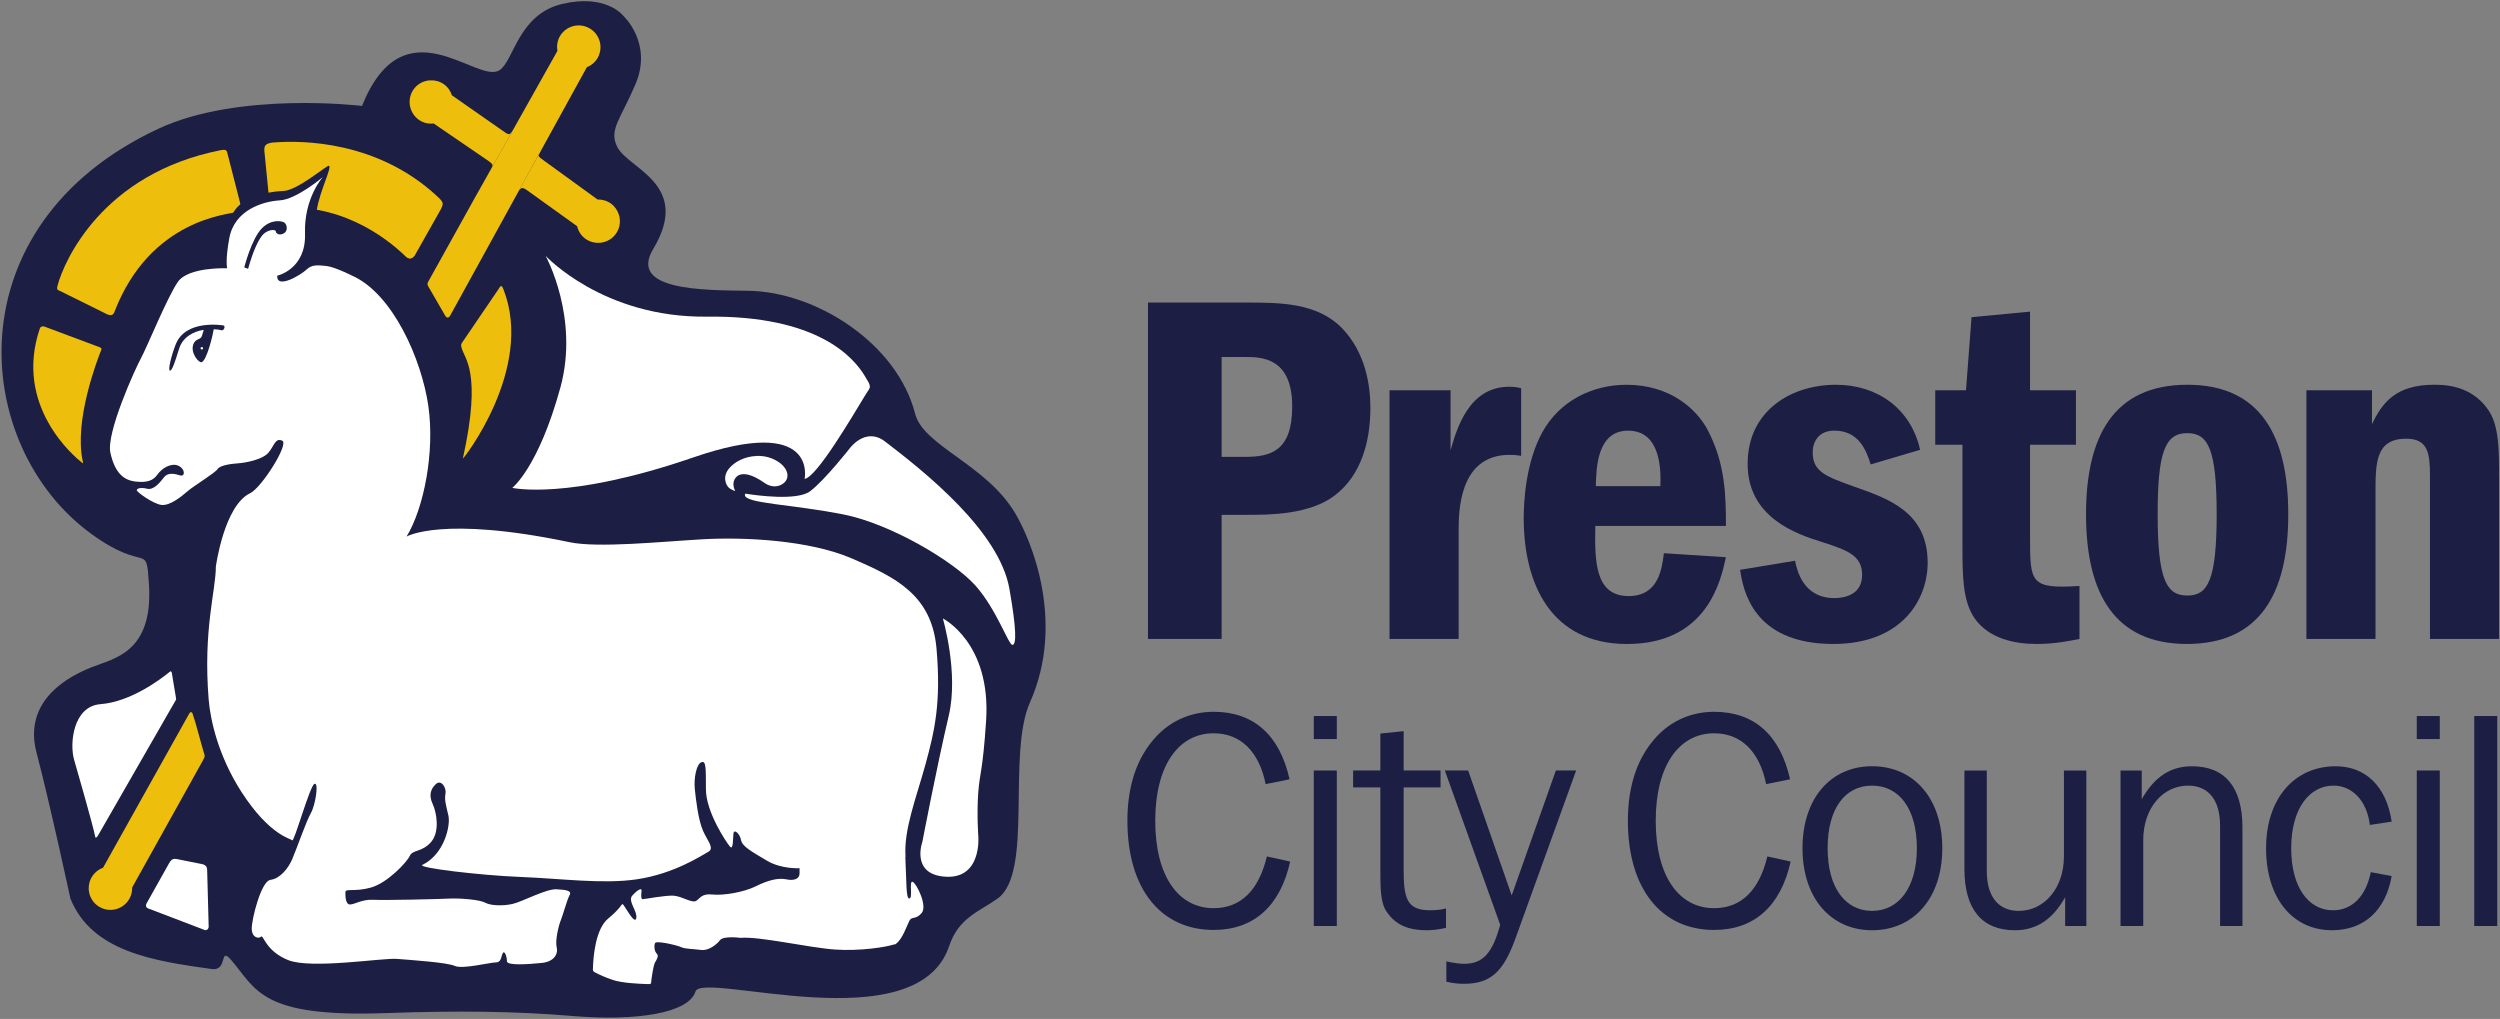 <?xml version="1.0" encoding="UTF-8" standalone="no"?>
<!-- Generator: Adobe Illustrator 19.2.0, SVG Export Plug-In . SVG Version: 6.00 Build 0)  -->

<svg
   xmlns:dc="http://purl.org/dc/elements/1.1/"
   xmlns:cc="http://creativecommons.org/ns#"
   xmlns:rdf="http://www.w3.org/1999/02/22-rdf-syntax-ns#"
   xmlns:svg="http://www.w3.org/2000/svg"
   xmlns="http://www.w3.org/2000/svg"
   xmlns:sodipodi="http://sodipodi.sourceforge.net/DTD/sodipodi-0.dtd"
   xmlns:inkscape="http://www.inkscape.org/namespaces/inkscape"
   version="1.1"
   id="Layer_1"
   x="0px"
   y="0px"
   viewBox="0 0 1000 407.561"
   xml:space="preserve"
   inkscape:version="0.48.5 r10040"
   width="100%"
   height="100%"
   sodipodi:docname="logo.svg"><rect x="0" y="0" width="1000" height="407.561" fill="#808080" stroke="none"/><defs
   id="defs71"><clipPath
     clipPathUnits="userSpaceOnUse"
     id="clipPath6765"><path
       inkscape:connector-curvature="0"
       d="m 678.33,120.77 81.94,0 0,33.347 -81.94,0 0,-33.347 z"
       id="path6767" /></clipPath><clipPath
     clipPathUnits="userSpaceOnUse"
     id="clipPath6693"><path
       inkscape:connector-curvature="0"
       d="m 672.569,98.818 97.696,0 0,64.285 -97.696,0 0,-64.285 z"
       id="path6695" /></clipPath></defs><sodipodi:namedview
   pagecolor="#ffffff"
   bordercolor="#666666"
   borderopacity="1"
   objecttolerance="10"
   gridtolerance="10"
   guidetolerance="10"
   inkscape:pageopacity="0"
   inkscape:pageshadow="2"
   inkscape:window-width="927"
   inkscape:window-height="1009"
   id="namedview69"
   showgrid="false"
   fit-margin-top="0.5"
   fit-margin-left="0.5"
   fit-margin-right="0.5"
   fit-margin-bottom="0.5"
   inkscape:zoom="0.45230709"
   inkscape:cx="719.40067"
   inkscape:cy="50.083432"
   inkscape:window-x="983"
   inkscape:window-y="9"
   inkscape:window-maximized="0"
   inkscape:current-layer="Layer_1" />
<style
   type="text/css"
   id="style3">
	.st0{fill:#005689;}
	.st1{fill:#9FCFCE;}
	.st2{fill:#80A51B;}
</style>





<g
   id="g6689"
   transform="matrix(12.192,0,0,-12.192,-8269.586,1879.469)"><g
     id="g6691"
     clip-path="url(#clipPath6693)"><g
       id="g6697"
       transform="translate(719.12,144.23)"><path
         d="M 0,0 C 1.158,0 2.366,0 3.193,-0.844 3.954,-1.638 4.12,-2.697 4.12,-3.458 4.12,-4.55 3.822,-5.658 2.962,-6.32 2.135,-6.965 0.778,-6.965 0.099,-6.965 l -0.86,0 0,-4.071 -2.416,0 L -3.177,0 0,0 z m -0.761,-1.787 0,-3.276 0.761,0 c 0.844,0 1.555,0.182 1.555,1.655 0,1.621 -1.026,1.621 -1.555,1.621 l -0.761,0 z"
         style="fill:#1c1e43;fill-opacity:1;fill-rule:nonzero;stroke:none"
         id="path6699"
         inkscape:connector-curvature="0" /></g><g
       id="g6701"
       transform="translate(725.87,141.351)"><path
         d="m 0,0 0,-1.969 c 0.199,0.695 0.596,2.085 1.919,2.085 0.166,0 0.282,-0.017 0.397,-0.05 l 0,-2.217 c -0.198,0.033 -0.297,0.033 -0.38,0.033 -1.671,0 -1.671,-1.886 -1.671,-2.515 l 0,-3.524 -2.267,0 0,8.157 L 0,0 z"
         style="fill:#1c1e43;fill-opacity:1;fill-rule:nonzero;stroke:none"
         id="path6703"
         inkscape:connector-curvature="0" /></g><g
       id="g6705"
       transform="translate(730.619,136.9)"><path
         d="m 0,0 c -0.016,-1.109 -0.033,-2.3 1.092,-2.3 0.976,0 1.092,0.877 1.158,1.406 L 4.285,-1.026 C 4.12,-1.787 3.673,-3.872 1.043,-3.872 c -2.499,0 -3.392,1.969 -3.392,4.137 0,0.529 0.066,1.819 0.612,2.812 0.579,1.043 1.654,1.555 2.763,1.555 1.423,0 2.3,-0.794 2.664,-1.489 C 4.269,2.035 4.285,0.993 4.285,0 L 0,0 z m 2.134,1.307 c 0.017,0.446 0.05,1.82 -1.058,1.82 -1.026,0 -1.043,-1.241 -1.059,-1.82 l 2.117,0 z"
         style="fill:#1c1e43;fill-opacity:1;fill-rule:nonzero;stroke:none"
         id="path6707"
         inkscape:connector-curvature="0" /></g><g
       id="g6709"
       transform="translate(739.654,138.919)"><path
         d="m 0,0 c -0.133,0.414 -0.364,1.109 -1.192,1.109 -0.529,0 -0.711,-0.381 -0.711,-0.712 0,-0.645 0.447,-0.794 1.357,-1.125 1.142,-0.397 2.415,-0.844 2.415,-2.498 0,-1.208 -0.843,-2.664 -3.094,-2.664 -2.68,0 -2.961,1.82 -3.061,2.432 l 1.804,0.298 c 0.066,-0.314 0.265,-1.225 1.29,-1.225 0.232,0 0.911,0.05 0.911,0.761 0,0.646 -0.497,0.811 -1.308,1.076 -0.86,0.265 -2.448,0.811 -2.448,2.565 0,1.754 1.439,2.597 2.895,2.597 1.374,0 2.465,-0.794 2.763,-2.134 L 0,0 z"
         style="fill:#1c1e43;fill-opacity:1;fill-rule:nonzero;stroke:none"
         id="path6711"
         inkscape:connector-curvature="0" /></g><g
       id="g6713"
       transform="translate(744.882,143.932)"><path
         d="m 0,0 0,-2.581 1.506,0 0,-1.787 -1.506,0 0,-2.995 C 0,-8.902 0,-9.1 1.622,-9.001 l 0,-1.737 c -0.331,-0.066 -0.795,-0.165 -1.407,-0.165 -0.744,0 -1.572,0.182 -2.035,0.843 -0.397,0.579 -0.397,1.407 -0.397,2.449 l 0,3.243 -0.893,0 0,1.787 1.009,0 0.182,2.399 L 0,0 z"
         style="fill:#1c1e43;fill-opacity:1;fill-rule:nonzero;stroke:none"
         id="path6715"
         inkscape:connector-curvature="0" /></g><g
       id="g6717"
       transform="translate(753.354,137.281)"><path
         d="m 0,0 c 0,-2.614 -0.943,-4.252 -3.326,-4.252 -2.349,0 -3.309,1.621 -3.309,4.252 0,2.548 0.894,4.252 3.326,4.252 C -0.893,4.252 0,2.548 0,0 m -3.326,2.664 c -0.728,0 -0.959,-0.662 -0.959,-2.664 0,-2.167 0.297,-2.664 0.976,-2.664 0.662,0 0.96,0.48 0.96,2.664 0,2.101 -0.265,2.664 -0.96,2.664 l -0.017,0 z"
         style="fill:#1c1e43;fill-opacity:1;fill-rule:nonzero;stroke:none"
         id="path6719"
         inkscape:connector-curvature="0" /></g><g
       id="g6721"
       transform="translate(756.1,141.351)"><path
         d="m 0,0 0,-1.108 c 0.331,0.678 0.761,1.29 2.035,1.29 0.315,0 1.241,0 1.804,-0.861 C 4.17,-1.191 4.17,-1.985 4.17,-2.796 l 0,-5.361 -2.267,0 0,5.361 c 0,0.728 -0.066,1.208 -0.778,1.208 -1.009,0 -1.009,-0.795 -1.009,-1.787 l 0,-4.782 -2.267,0 0,8.157 L 0,0 z"
         style="fill:#1c1e43;fill-opacity:1;fill-rule:nonzero;stroke:none"
         id="path6723"
         inkscape:connector-curvature="0" /></g><g
       id="g6725"
       transform="translate(718.097,130.098)"><path
         d="m 0,0 c -1.142,0 -1.916,-1.042 -1.916,-2.869 0,-1.826 0.764,-2.869 1.916,-2.869 0.883,0 1.479,0.576 1.747,1.698 L 2.511,-4.209 C 2.184,-5.678 1.31,-6.452 0,-6.452 c -1.727,0 -2.829,1.34 -2.829,3.583 0,1.162 0.317,2.085 0.943,2.76 0.486,0.526 1.151,0.814 1.886,0.814 1.31,0 2.164,-0.755 2.491,-2.214 L 1.707,-1.668 C 1.489,-0.585 0.873,0 0,0"
         style="fill:#1c1e43;fill-opacity:1;fill-rule:nonzero;stroke:none"
         id="path6727"
         inkscape:connector-curvature="0" /></g><path
       d="m 721.383,130.664 0.755,0 0,-0.755 -0.755,0 0,0.755 z m 0,-1.787 0.755,0 0,-5.102 -0.755,0 0,5.102 z"
       style="fill:#1c1e43;fill-opacity:1;fill-rule:nonzero;stroke:none"
       id="path6729"
       inkscape:connector-curvature="0" /><g
       id="g6731"
       transform="translate(723.567,128.322)"><path
         d="m 0,0 -0.893,0 0,0.556 0.893,0 0,1.211 0.764,0.079 0,-1.29 1.211,0 0,-0.556 -1.211,0 0,-2.67 c 0,-0.953 0.09,-1.36 0.864,-1.36 0.159,0 0.338,0.01 0.526,0.059 l 0,-0.635 c -0.208,-0.05 -0.427,-0.08 -0.635,-0.08 -0.606,0 -1.023,0.179 -1.311,0.606 C 0,-3.782 0,-3.306 0,-2.65 L 0,0 z"
         style="fill:#1c1e43;fill-opacity:1;fill-rule:nonzero;stroke:none"
         id="path6733"
         inkscape:connector-curvature="0" /></g><g
       id="g6735"
       transform="translate(725.732,122.614)"><path
         d="m 0,0 c 0.238,-0.05 0.427,-0.079 0.586,-0.079 0.635,0 0.933,0.377 1.181,1.28 l -1.817,5.063 0.765,0 1.429,-4.1 1.45,4.1 0.665,0 -1.995,-5.52 C 1.876,-0.328 1.459,-0.735 0.576,-0.735 0.387,-0.735 0.199,-0.715 0,-0.665 L 0,0 z"
         style="fill:#1c1e43;fill-opacity:1;fill-rule:nonzero;stroke:none"
         id="path6737"
         inkscape:connector-curvature="0" /></g><g
       id="g6739"
       transform="translate(734.517,130.098)"><path
         d="m 0,0 c -1.141,0 -1.916,-1.042 -1.916,-2.869 0,-1.826 0.764,-2.869 1.916,-2.869 0.883,0 1.479,0.576 1.747,1.698 L 2.511,-4.209 C 2.184,-5.678 1.31,-6.452 0,-6.452 c -1.727,0 -2.829,1.34 -2.829,3.583 0,1.162 0.317,2.085 0.943,2.76 0.486,0.526 1.151,0.814 1.886,0.814 1.31,0 2.164,-0.755 2.492,-2.214 L 1.707,-1.668 C 1.489,-0.585 0.873,0 0,0"
         style="fill:#1c1e43;fill-opacity:1;fill-rule:nonzero;stroke:none"
         id="path6741"
         inkscape:connector-curvature="0" /></g><g
       id="g6743"
       transform="translate(737.417,126.326)"><path
         d="M 0,0 C 0,1.648 0.933,2.691 2.283,2.691 3.643,2.691 4.586,1.648 4.586,0 4.586,-1.638 3.643,-2.69 2.283,-2.69 0.933,-2.69 0,-1.638 0,0 M 3.752,0 C 3.752,1.301 3.167,2.055 2.283,2.055 1.4,2.055 0.824,1.311 0.824,0 c 0,-1.3 0.585,-2.055 1.459,-2.055 0.874,0 1.469,0.765 1.469,2.055"
         style="fill:#1c1e43;fill-opacity:1;fill-rule:nonzero;stroke:none"
         id="path6745"
         inkscape:connector-curvature="0" /></g><g
       id="g6747"
       transform="translate(746.729,123.775)"><path
         d="m 0,0 -0.695,0 0,0.943 C -1.112,0.209 -1.638,-0.139 -2.343,-0.139 -3.425,-0.139 -4,0.546 -4,1.876 l 0,3.226 0.734,0 0,-3.296 c 0,-0.853 0.387,-1.31 1.052,-1.31 0.814,0 1.479,0.725 1.479,1.787 l 0,2.819 L 0,5.102 0,0 z"
         style="fill:#1c1e43;fill-opacity:1;fill-rule:nonzero;stroke:none"
         id="path6749"
         inkscape:connector-curvature="0" /></g><g
       id="g6751"
       transform="translate(747.851,128.877)"><path
         d="m 0,0 0.695,0 0,-0.943 C 1.112,-0.209 1.638,0.139 2.343,0.139 3.425,0.139 4,-0.546 4,-1.876 l 0,-3.226 -0.734,0 0,3.295 c 0,0.844 -0.387,1.311 -1.052,1.311 -0.814,0 -1.469,-0.725 -1.469,-1.787 l 0,-2.819 L 0,-5.102 0,0 z"
         style="fill:#1c1e43;fill-opacity:1;fill-rule:nonzero;stroke:none"
         id="path6753"
         inkscape:connector-curvature="0" /></g><g
       id="g6755"
       transform="translate(754.84,128.381)"><path
         d="m 0,0 c -0.794,0 -1.39,-0.754 -1.39,-2.055 0,-1.28 0.566,-2.035 1.37,-2.035 0.616,0 1.082,0.447 1.241,1.251 L 1.906,-2.968 C 1.708,-4.11 0.983,-4.745 -0.05,-4.745 c -1.28,0 -2.164,1.033 -2.164,2.69 0,1.638 0.934,2.69 2.284,2.69 0.972,0 1.667,-0.655 1.836,-1.816 L 1.191,-1.29 C 1.092,-0.476 0.596,0 0,0"
         style="fill:#1c1e43;fill-opacity:1;fill-rule:nonzero;stroke:none"
         id="path6757"
         inkscape:connector-curvature="0" /></g><path
       d="m 757.57,130.664 0.755,0 0,-0.755 -0.755,0 0,0.755 z m 0,-1.787 0.755,0 0,-5.102 -0.755,0 0,5.102 z"
       style="fill:#1c1e43;fill-opacity:1;fill-rule:nonzero;stroke:none"
       id="path6759"
       inkscape:connector-curvature="0" /></g></g><g
   id="g6761"
   transform="matrix(12.192,0,0,-12.192,-8269.586,1879.469)"><g
     id="g6763"
     clip-path="url(#clipPath6765)"><path
       d="m 759.456,130.664 0.755,0 0,-6.889 -0.755,0 0,6.889 z"
       style="fill:#1c1e43;fill-opacity:1;fill-rule:nonzero;stroke:none"
       id="path6769"
       inkscape:connector-curvature="0" /><g
       id="g6771"
       transform="translate(690.157,150.681)"><path
         d="m 0,0 c 0,0 -4.029,0.488 -6.679,-0.748 -6.79,-3.165 -6.153,-10.438 -2.189,-13.303 1.811,-1.309 1.788,-0.208 1.878,-1.655 0.14,-2.241 -1.164,-2.422 -1.878,-2.708 -1.818,-0.729 -2.054,-1.874 -1.818,-2.773 0.453,-1.722 1.118,-4.818 1.118,-4.818 0.7,-1.731 2.689,-2.045 4.637,-2.312 0.541,-0.074 0.239,0.758 0.636,0.298 0.836,-0.971 0.958,-1.892 5.082,-1.744 2.332,0.084 4.258,0.062 6.115,-0.095 2.08,-0.177 3.817,0.089 4.038,0.802 0.215,0.689 7.26,-1.69 8.323,1.492 0.31,0.93 0.99,1.132 1.589,1.559 1.182,0.843 0.299,4.718 1.063,6.437 1.164,2.62 0.055,5.303 -0.495,6.22 -0.955,1.591 -3.003,2.192 -3.274,3.249 -0.591,2.313 -3.256,4.009 -5.486,4.034 -1.532,0.017 -3.916,0.022 -3.107,1.37 1.276,2.127 -0.821,2.627 -1.18,3.351 -0.28,0.563 0.102,0.891 0.597,2.051 0.583,1.367 -0.411,2.263 -0.411,2.263 0,0 -0.562,0.717 -1.997,0.374 C 5.124,2.999 4.985,1.488 4.513,1.173 3.783,0.684 1.383,3.437 0,0"
         style="fill:#1c1e43;fill-opacity:1;fill-rule:nonzero;stroke:none"
         id="path6773"
         inkscape:connector-curvature="0" /></g></g></g><g
   id="g6783"
   transform="matrix(12.192,0,0,-12.192,81.882,302.5)"><path
     d="M 0,0 C 0,0.032 -0.008,0.056 -0.032,0.132 -0.141,0.493 -0.283,1.07 -0.398,1.4 -0.411,1.435 -0.42,1.445 -0.461,1.445 -0.49,1.446 -0.518,1.382 -0.518,1.382 l -2.817,-5.039 c -0.277,-0.1 -0.474,-0.367 -0.471,-0.678 0.004,-0.395 0.327,-0.71 0.721,-0.706 0.394,0.005 0.709,0.328 0.705,0.721 0,0.005 -10e-4,0.009 -10e-4,0.013 l 2.321,4.168 c 0,0 0.06,0.107 0.06,0.139"
     style="fill:#eebe0c;fill-opacity:1;fill-rule:nonzero;stroke:none"
     id="path6785"
     inkscape:connector-curvature="0" /></g><g
   id="g6787"
   transform="matrix(12.192,0,0,-12.192,204.914,195.145)"><path
     d="m 0,0 c 0,0 0.857,0.661 1.579,3.295 0.628,2.294 -0.485,4.317 -0.485,4.317 0,0 1.881,-2.037 5.297,-1.995 3.614,0.045 4.812,-1.325 5.191,-1.974 0.094,-0.161 0.14,-0.219 0.149,-0.31 C 11.738,3.259 11.694,3.228 11.586,3.05 11.155,2.343 9.986,0.346 9.591,0.294 c 0,0 0.457,2.122 -3.659,0.702 C 1.815,-0.422 0,0 0,0"
     style="fill:#ffffff;fill-opacity:1;fill-rule:nonzero;stroke:none"
     id="path6789"
     inkscape:connector-curvature="0" /></g><g
   id="g6791"
   transform="matrix(12.192,0,0,-12.192,313.119,193.523)"><path
     d="M 0,0 C -0.235,-0.162 -0.478,-0.054 -0.585,0.02 -1.052,0.347 -1.281,0.335 -1.408,0.298 -1.535,0.259 -1.714,0.072 -1.56,-0.238 c 0,0 -0.127,0.033 -0.217,0.117 -0.089,0.086 -0.223,0.367 0.039,0.653 0.155,0.17 0.447,0.365 0.888,0.382 0.238,0.009 0.518,-0.048 0.767,-0.239 C 0.171,0.479 0.253,0.173 0,0"
     style="fill:#ffffff;fill-opacity:1;fill-rule:nonzero;stroke:none"
     id="path6793"
     inkscape:connector-curvature="0" /></g><g
   id="g6795"
   transform="matrix(12.192,0,0,-12.192,298.148,197.514)"><path
     d="M 0,0 C 0.013,0.008 0.015,0.003 0.051,-0.003 0.339,-0.049 1.695,-0.24 2.124,0.083 2.606,0.447 3.423,1.49 3.423,1.49 c 0,0 0.516,0.717 1.16,0.225 1.312,-1.004 3.75,-2.939 4.081,-4.839 0.229,-1.314 0.233,-1.819 0.101,-1.834 -0.13,-0.016 -0.513,1.156 -1.218,1.948 -0.707,0.792 -2.769,2.019 -4.311,2.328 -1.731,0.345 -3.267,0.36 -3.252,0.647 C -0.015,-0.022 -0.012,-0.009 0,0"
     style="fill:#ffffff;fill-opacity:1;fill-rule:nonzero;stroke:none"
     id="path6797"
     inkscape:connector-curvature="0" /></g><g
   id="g6799"
   transform="matrix(12.192,0,0,-12.192,184.484,137.819)"><path
     d="M 0,0 C -0.007,-0.033 -0.006,-0.033 0.009,-0.095 0.088,-0.457 0.694,-0.856 0.054,-3.741 0.043,-3.791 2.401,-0.807 1.392,1.795 1.372,1.852 1.344,1.916 1.313,1.919 1.28,1.922 1.23,1.827 1.23,1.827 L 0.042,0.082 C 0.042,0.082 0.005,0.031 0,0"
     style="fill:#eebe0c;fill-opacity:1;fill-rule:nonzero;stroke:none"
     id="path6801"
     inkscape:connector-curvature="0" /></g><g
   id="g6803"
   transform="matrix(12.192,0,0,-12.192,40.443,139.231)"><path
     d="m 0,0 c 0.021,-0.023 0.003,-0.063 0.003,-0.063 -0.119,-0.304 -0.906,-2.325 -0.601,-3.666 0.001,-0.006 0.01,-0.044 -0.002,-0.044 -0.015,0.001 -0.026,0.012 -0.036,0.021 -0.212,0.167 -2.243,1.835 -1.374,4.395 0.011,0.036 0.039,0.058 0.08,0.067 0.041,0.01 0.09,-0.012 0.09,-0.012 l 1.794,-0.671 c 0,0 0.033,-0.013 0.046,-0.027"
     style="fill:#eebe0c;fill-opacity:1;fill-rule:nonzero;stroke:none"
     id="path6805"
     inkscape:connector-curvature="0" /></g><g
   id="g6807"
   transform="matrix(12.192,0,0,-12.192,90.279,60.08)"><path
     d="M 0,0 C 0.036,-0.014 0.049,-0.072 0.049,-0.072 L 0.506,-1.86 c 0,0 0.032,-0.087 -0.001,-0.119 -0.026,-0.027 -0.111,-0.045 -0.111,-0.045 -0.29,-0.079 -2.869,-0.23 -4.044,-3.28 0,0 -0.026,-0.093 -0.102,-0.104 -0.058,-0.008 -0.122,0.017 -0.122,0.017 l -1.566,0.775 c 0,0 -0.06,0.02 -0.077,0.04 -0.03,0.039 0.001,0.138 0.001,0.138 0.207,0.778 1.452,3.674 5.365,4.441 C -0.094,0.014 -0.049,0.019 0,0"
     style="fill:#eebe0c;fill-opacity:1;fill-rule:nonzero;stroke:none"
     id="path6809"
     inkscape:connector-curvature="0" /></g><g
   id="g6811"
   transform="matrix(12.192,0,0,-12.192,164.4,103.376)"><path
     d="m 0,0 c -0.077,-0.025 -0.159,0.049 -0.159,0.049 -0.707,0.692 -2.249,1.821 -4.326,1.594 0,0 -0.082,-0.017 -0.116,0.02 -0.036,0.036 -0.038,0.12 -0.038,0.12 L -4.81,3.521 c 0,0 -0.02,0.141 0.048,0.203 0.088,0.08 0.265,0.081 0.265,0.081 0.924,0.073 3.391,0.055 5.35,-1.76 C 0.939,1.965 1.034,1.882 1.039,1.797 1.045,1.71 0.94,1.544 0.94,1.544 L 0.117,0.086 C 0.117,0.086 0.077,0.026 0,0"
     style="fill:#eebe0c;fill-opacity:1;fill-rule:nonzero;stroke:none"
     id="path6813"
     inkscape:connector-curvature="0" /></g><g
   id="g6815"
   transform="matrix(12.192,0,0,-12.192,207.519,76.224)"><path
     d="M 0,0 C 0,0 0.041,0.064 0.099,0.08 0.159,0.098 0.266,0.014 0.266,0.014 L 1.914,-1.17 c 0.037,-0.162 0.13,-0.309 0.274,-0.414 0.146,-0.104 0.317,-0.143 0.482,-0.128 l 0.022,10e-4 c 0.191,0.025 0.372,0.123 0.493,0.292 0.121,0.167 0.156,0.37 0.117,0.559 L 3.285,-0.797 C 3.241,-0.653 3.152,-0.52 3.021,-0.425 2.888,-0.33 2.735,-0.29 2.584,-0.294 L 0.753,1.035 c 0,0 -0.086,0.052 -0.104,0.108 -0.015,0.049 0.069,0.152 0.069,0.152"
     style="fill:#eebe0c;fill-opacity:1;fill-rule:nonzero;stroke:none"
     id="path6817"
     inkscape:connector-curvature="0" /></g><g
   id="g6819"
   transform="matrix(12.192,0,0,-12.192,205.09,52.24)"><path
     d="m 0,0 c 0,0 -0.07,-0.116 -0.12,-0.116 -0.058,-0.001 -0.136,0.06 -0.136,0.06 L -1.995,1.158 C -2.041,1.301 -2.131,1.433 -2.264,1.525 -2.399,1.619 -2.553,1.657 -2.703,1.648 L -2.77,1.644 C -2.961,1.618 -3.139,1.515 -3.257,1.347 -3.375,1.175 -3.407,0.971 -3.366,0.785 l 0.007,-0.023 c 0.04,-0.159 0.135,-0.307 0.281,-0.409 0.147,-0.103 0.319,-0.139 0.483,-0.119 l 1.813,-1.24 c 0,0 0.115,-0.072 0.119,-0.134 0.004,-0.061 -0.043,-0.119 -0.043,-0.119"
     style="fill:#eebe0c;fill-opacity:1;fill-rule:nonzero;stroke:none"
     id="path6821"
     inkscape:connector-curvature="0" /></g><g
   id="g6823"
   transform="matrix(12.192,0,0,-12.192,234.734,26.889)"><path
     d="M 0,0 C 0.148,0.06 0.277,0.165 0.36,0.315 0.548,0.659 0.425,1.091 0.08,1.281 -0.264,1.473 -0.696,1.349 -0.889,1.008 -0.971,0.858 -0.992,0.691 -0.965,0.535 l -2.71,-4.821 -1.52,-2.735 c 0,0 -0.033,-0.051 -0.034,-0.089 0,-0.039 0.034,-0.094 0.034,-0.094 l 0.544,-0.94 c 0,0 0.034,-0.074 0.091,-0.07 0.055,0.005 0.095,0.099 0.095,0.099 L 0,0 z"
     style="fill:#eebe0c;fill-opacity:1;fill-rule:nonzero;stroke:none"
     id="path6825"
     inkscape:connector-curvature="0" /></g><g
   id="g6827"
   transform="matrix(12.192,0,0,-12.192,131.543,66.297)"><path
     d="M 0,0 C 0.117,-0.038 -0.3,-0.821 -0.399,-1.469 L -3.19,-1.653 c 0,0 0.043,0.127 0.162,0.268 0.12,0.141 0.329,0.27 0.329,0.27 0,0 0.453,0.257 1.209,0.287 C -1.027,-0.809 -0.063,0.021 0,0"
     style="fill:#1c1e43;fill-opacity:1;fill-rule:nonzero;stroke:none"
     id="path6829"
     inkscape:connector-curvature="0" /></g><g
   id="g6831"
   transform="matrix(12.192,0,0,-12.192,70.446,279.689)"><path
     d="m 0,0 c 0.002,0.016 -0.005,0.047 -0.005,0.047 l -0.138,0.827 c 0,0 -0.004,0.025 -0.023,0.035 -0.02,0.01 -0.02,0.01 -0.065,-0.027 -0.25,-0.204 -1.245,-0.967 -2.249,-1.044 -0.907,-0.07 -1.017,-1.303 -0.868,-1.818 0.105,-0.364 0.614,-2.135 0.686,-2.496 0.003,-0.016 0.009,-0.065 0.028,-0.065 0.03,0.001 0.067,0.062 0.067,0.062 l 2.553,4.444 c 0,0 0.012,0.019 0.014,0.035"
     style="fill:#ffffff;fill-opacity:1;fill-rule:nonzero;stroke:none"
     id="path6833"
     inkscape:connector-curvature="0" /></g><g
   id="g6835"
   transform="matrix(12.192,0,0,-12.192,82.414,346.497)"><path
     d="m 0,0 c -0.04,0.046 -0.109,0.066 -0.109,0.066 l -0.816,0.163 c 0,0 -0.104,0.03 -0.171,-0.001 C -1.162,0.196 -1.213,0.097 -1.213,0.097 l -0.731,-1.304 c 0,0 -0.037,-0.059 -0.025,-0.105 0.012,-0.046 0.064,-0.07 0.064,-0.07 l 1.839,-0.702 c 0,0 0.065,-0.034 0.109,0.007 0.045,0.041 0.044,0.088 0.044,0.088 L 0.038,-0.16 c 0,0 0.003,0.114 -0.038,0.16"
     style="fill:#ffffff;fill-opacity:1;fill-rule:nonzero;stroke:none"
     id="path6837"
     inkscape:connector-curvature="0" /></g><g
   id="g6839"
   transform="matrix(12.192,0,0,-12.192,374.611,259.496)"><path
     d="m 0,0 c -0.153,1.767 -1.344,2.343 -2.765,2.957 -1.421,0.615 -3.572,0.711 -4.915,0.634 -1.344,-0.077 -3.419,-0.292 -4.359,-0.096 -4.192,0.879 -5.348,0.185 -5.348,0.185 0.569,0.932 0.931,2.78 0.714,4.287 -0.216,1.506 -1.161,3.697 -2.524,4.284 0,0 -0.541,0.275 -0.828,0.307 -0.287,0.031 -0.478,0.045 -0.643,-0.117 -0.166,-0.162 -0.988,-0.666 -0.962,-0.202 0,0 0.949,0.208 0.911,1.378 -0.039,1.17 0.584,1.858 0.584,1.858 0,0 -0.862,-0.733 -1.412,-0.765 -0.549,-0.032 -1.481,-0.312 -1.654,-1.231 -0.14,-0.747 -0.072,-0.996 -0.072,-0.996 0,0 -1.272,0.051 -1.617,-0.447 -0.346,-0.498 -1.015,-2.146 -1.207,-2.497 -0.192,-0.351 -1.153,-2.464 -1.007,-3.111 0.146,-0.648 0.425,-0.9 0.833,-0.944 0.366,-0.038 0.566,0.026 0.711,0.231 0.143,0.206 0.45,0.394 0.684,0.29 0.234,-0.106 0.228,-0.369 0.061,-0.318 -0.167,0.05 -0.391,0.11 -0.525,-0.056 -0.134,-0.168 -0.336,-0.437 -0.562,-0.381 -0.225,0.054 -0.341,0.004 -0.336,-0.053 0.006,-0.057 0.529,-0.441 0.803,-0.478 0.274,-0.038 0.655,0.267 0.862,0.448 0.207,0.179 0.908,0.603 0.984,0.726 0.076,0.124 0.438,0.175 0.679,0.191 0.24,0.016 0.788,0.119 0.986,0.343 0.197,0.226 0.223,0.504 0.458,0.399 0.234,-0.105 -0.682,-1.546 -1.049,-1.72 -0.86,-0.409 -1.129,-2.41 -1.129,-2.41 -0.002,-0.802 -0.422,-2.062 -0.236,-4.361 0.057,-0.689 0.32,-1.861 1.078,-3.036 0.929,-1.438 1.628,-1.529 1.661,-1.584 0.058,-0.096 0.575,1.774 0.729,1.851 0.153,0.076 0.038,-0.691 -0.116,-0.96 -0.153,-0.269 -0.48,-1.208 -0.614,-1.517 -0.134,-0.308 -0.403,-0.633 -0.71,-0.671 -0.308,-0.038 -0.615,-1.287 -0.615,-1.594 0,-0.308 0.229,-0.346 0.307,-0.269 0.077,0.076 0.134,-0.461 0.883,-0.768 0.749,-0.308 3.111,0.076 3.572,0.038 0.461,-0.038 1.652,-0.116 1.901,-0.231 0.25,-0.115 1.152,0.115 1.345,0.115 0.191,0 0.173,0.212 0.23,0.307 0.057,0.097 0.135,-0.116 0.135,-0.269 0,-0.153 0.729,-0.095 1.133,-0.056 0.403,0.037 0.556,0.287 0.498,0.517 -0.056,0.23 0.077,0.75 0.136,0.884 0.058,0.134 0.211,0.691 0.288,0.825 0.076,0.135 -0.077,0.174 -0.424,0.192 -0.344,0.02 -1.113,-0.403 -1.439,-0.479 -0.327,-0.077 -0.73,-0.058 -0.903,0.038 -0.173,0.095 -0.787,0.154 -1.191,0.135 -0.402,-0.02 -2.093,-0.058 -2.478,-0.039 -0.383,0.019 -0.614,-0.153 -0.767,-0.154 -0.153,0 -0.153,0.271 -0.153,0.404 0,0.134 0.306,0 0.844,0.153 0.538,0.154 1.171,0.827 1.268,1.037 0.095,0.211 0.403,0.115 0.698,0.454 0.293,0.339 0.186,0.967 0.051,1.255 -0.135,0.288 -0.058,0.499 0.114,0.653 0.174,0.152 0.347,-0.135 0.308,-0.327 -0.039,-0.191 0.019,-0.384 0.096,-0.71 0.077,-0.325 -0.134,-1.273 -0.853,-1.62 -0.192,-0.093 1.892,-0.344 3.222,-0.396 1.314,-0.05 2.703,-0.243 3.815,-0.077 1.24,0.185 2.13,0.788 2.342,0.901 0.211,0.117 -0.02,0.347 -0.172,0.692 -0.154,0.346 -0.231,0.998 -0.269,1.363 -0.039,0.365 0.057,0.826 0.211,0.883 0.153,0.059 0.153,-0.133 0.153,-0.883 0,-0.749 0.672,-1.746 0.787,-1.881 0.115,-0.135 0.096,0.249 0.116,0.422 0.019,0.173 0.21,0 0.25,-0.211 0.037,-0.211 0.363,-0.385 0.844,-0.672 0.481,-0.288 1.075,-0.25 1.075,-0.25 l 0,-0.172 c 0,-0.174 -0.172,-0.25 -0.441,-0.192 -0.268,0.056 -0.614,-0.038 -0.999,-0.231 -0.384,-0.192 -1.056,-0.307 -1.421,-0.268 -0.364,0.038 -0.403,-0.134 -0.537,-0.212 -0.134,-0.077 -0.461,0.155 -0.73,0.173 -0.268,0.019 -0.959,-0.115 -1.018,-0.115 -0.057,-10e-4 -0.057,0.134 -0.038,0.269 0.019,0.134 -0.153,0.019 -0.306,-0.154 -0.155,-0.173 0.172,-0.499 0.134,-0.73 -0.039,-0.23 -0.308,0.269 -0.405,0.404 -0.095,0.133 0,0 -0.517,-0.423 -0.412,-0.335 -0.486,-1.23 -0.499,-1.582 -0.003,-0.091 -0.01,-0.11 0.011,-0.142 0.021,-0.032 0.08,-0.056 0.08,-0.056 0.108,-0.057 0.303,-0.15 0.562,-0.236 0.296,-0.099 0.833,-0.125 1.096,-0.133 0.093,-0.002 0.119,-0.008 0.142,0.011 0.022,0.018 0.017,0.042 0.023,0.105 0.003,0.037 0.064,0.497 0.121,0.592 0.057,0.097 0.134,0.213 0.057,0.289 -0.077,0.076 -0.096,0.249 -0.056,0.345 0.037,0.096 0.748,-0.076 0.863,-0.134 0.115,-0.058 0.422,-0.058 0.652,-0.09 0.231,-0.031 0.499,0.167 0.615,0.32 0.115,0.153 0.672,0.077 0.672,0.077 0.614,0.057 2.246,-0.325 3.111,-0.384 0.807,-0.054 1.665,0.077 1.945,0.173 l 0,-0.012 c 0.017,0.008 0.033,0.018 0.05,0.03 0,0.001 0,0.001 10e-4,0.001 l 0,10e-4 c 0.206,0.149 0.355,0.591 0.432,0.746 0.085,0.168 0.191,0.022 0.401,0.253 0.211,0.232 -0.167,0.989 -0.293,1.031 -0.126,0.043 0.02,-0.548 -0.107,-0.548 -0.112,0 -0.09,0.529 -0.13,1.338 l 0.005,0.04 c -0.059,0.884 0.345,1.9 0.653,3.014 C -0.059,-2.688 0.153,-1.767 0,0"
     style="fill:#ffffff;fill-opacity:1;fill-rule:nonzero;stroke:none"
     id="path6841"
     inkscape:connector-curvature="0" /></g><g
   id="g6843"
   transform="matrix(12.192,0,0,-12.192,377.137,247.377)"><path
     d="M 0,0 C 0,0 1.592,-0.794 1.419,-3.367 1.305,-5.06 1.214,-5.024 1.162,-5.712 c -0.053,-0.689 0.002,-1.44 0.002,-1.44 0,0 0.129,-1.468 -1.172,-1.313 -1.034,0.123 -0.664,1.134 -0.664,1.134 0,0 0.481,2.513 0.867,4.145 C 0.525,-1.779 0,0 0,0"
     style="fill:#ffffff;fill-opacity:1;fill-rule:nonzero;stroke:none"
     id="path6845"
     inkscape:connector-curvature="0" /></g><g
   id="g6847"
   transform="matrix(12.192,0,0,-12.192,67.968,148.251)"><path
     d="M 0,0 C 0.07,-0.011 0.169,0.291 0.302,0.721 0.426,1.113 0.785,1.288 1.11,1.338 1.096,1.291 1.072,1.216 1.049,1.136 1.012,1.008 0.846,1.061 0.772,0.875 0.655,0.582 0.955,0.243 1.041,0.276 1.214,0.34 1.41,1.177 1.438,1.358 1.546,1.355 1.638,1.341 1.693,1.324 c 0.079,-0.021 0.146,0.147 0.056,0.16 0,0 -1.232,0.211 -1.558,-0.621 C 0.042,0.485 -0.071,0.01 0,0 M 1.008,0.747 C 1.016,0.768 1.038,0.779 1.06,0.772 1.08,0.765 1.091,0.742 1.084,0.72 1.076,0.698 1.053,0.688 1.033,0.696 1.011,0.703 1.001,0.725 1.008,0.747"
     style="fill:#1c1e43;fill-opacity:1;fill-rule:nonzero;stroke:none"
     id="path6849"
     inkscape:connector-curvature="0" /></g><g
   id="g6851"
   transform="matrix(12.192,0,0,-12.192,99.243,107.517)"><path
     d="m 0,0 -0.126,0.045 c 0,0 0.233,0.931 0.579,1.284 C 0.756,1.635 1.094,1.571 1.182,1.521 1.271,1.473 1.342,1.221 1.126,1.141 1.018,1.101 0.918,1.149 0.907,1.231 0.898,1.304 0.615,1.294 0.454,1.084 0.329,0.919 0.177,0.626 0,0"
     style="fill:#1c1e43;fill-opacity:1;fill-rule:nonzero;stroke:none"
     id="path6853"
     inkscape:connector-curvature="0" /></g></svg>